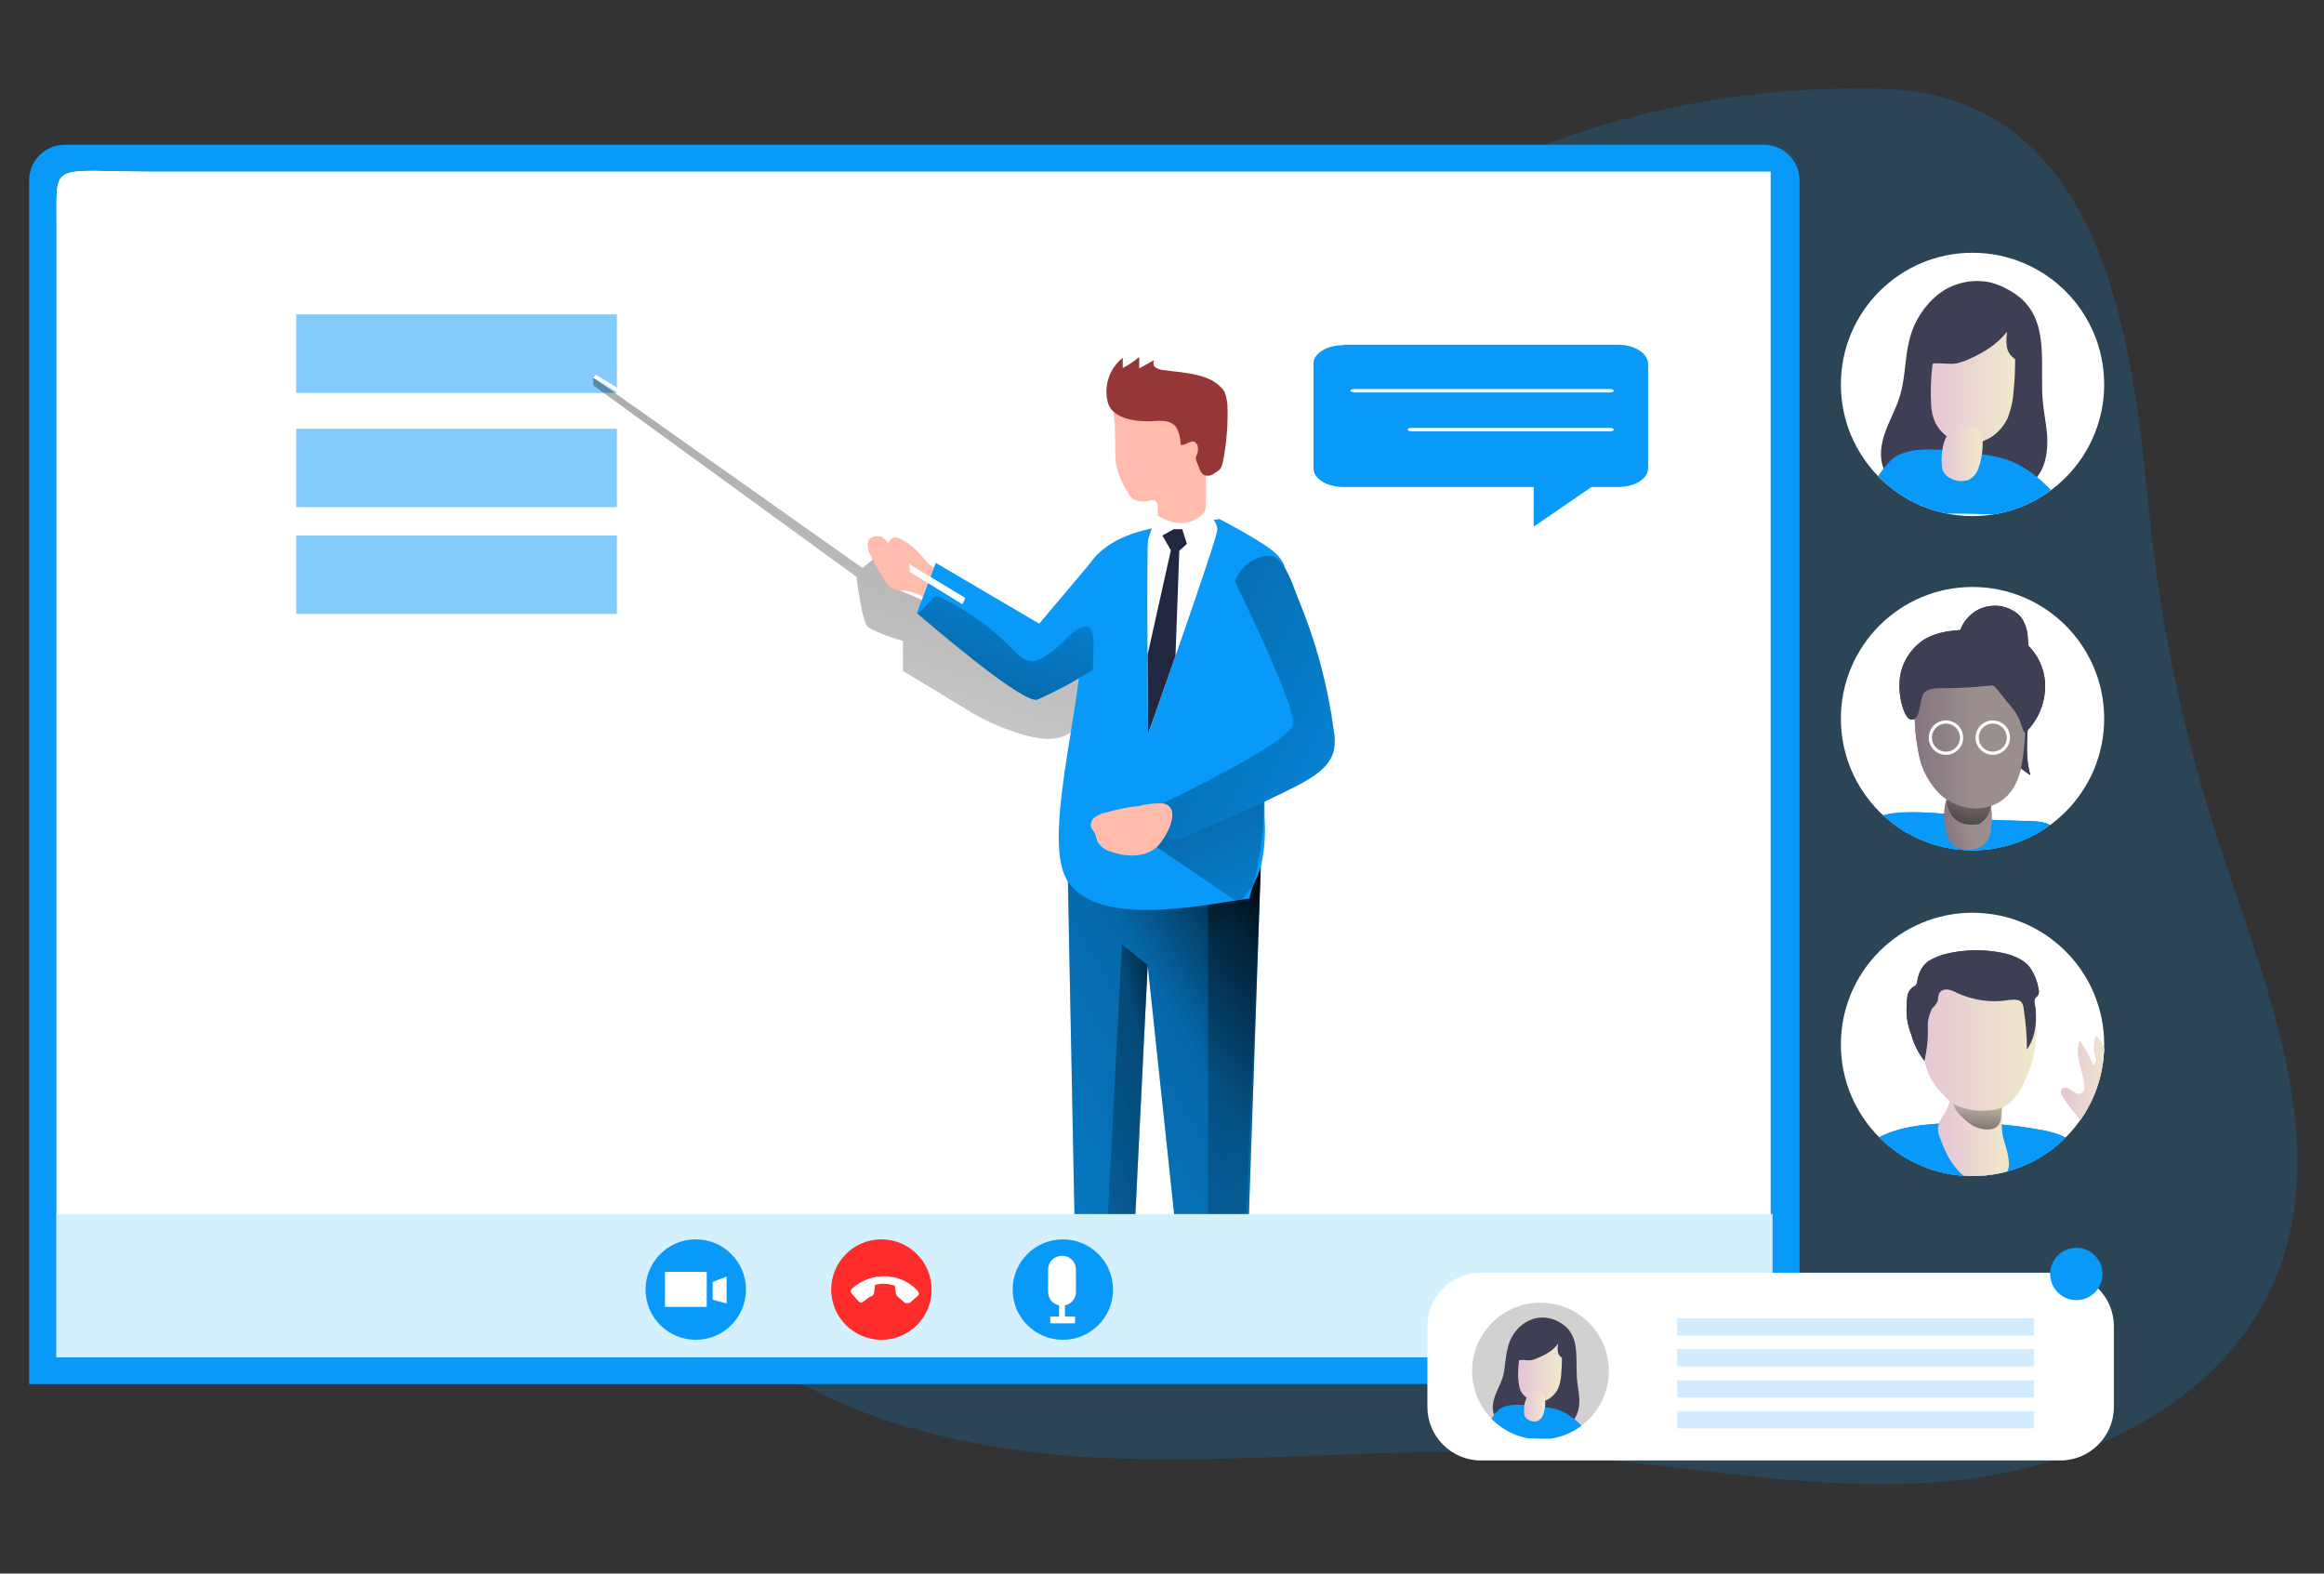 <?xml version="1.0" encoding="utf-8"?>
<!-- Generator: Adobe Illustrator 24.0.0, SVG Export Plug-In . SVG Version: 6.00 Build 0)  -->
<svg version="1.1" id="图层_1" xmlns="http://www.w3.org/2000/svg" xmlns:xlink="http://www.w3.org/1999/xlink" x="0px" y="0px"
	 viewBox="0 0 550.8 372.9" style="enable-background:new 0 0 550.8 372.9;" xml:space="preserve">
<rect x="0" y="0" width="550.8" height="372.9" fill="#333333" stroke="none"/>
<style type="text/css">
	.st0{opacity:0.18;fill:#0899F9;enable-background:new    ;}
	.st1{fill:#0899F9;}
	.st2{fill:#FFFFFF;}
	.st3{fill:#212741;}
	.st4{clip-path:url(#SVGID_2_);}
	.st5{fill:#3E3E54;}
	.st6{fill:url(#SVGID_3_);}
	.st7{fill:url(#SVGID_4_);}
	.st8{clip-path:url(#SVGID_6_);}
	.st9{fill:url(#SVGID_7_);}
	.st10{fill:url(#SVGID_8_);}
	.st11{clip-path:url(#SVGID_10_);}
	.st12{fill:url(#SVGID_11_);}
	.st13{fill:url(#SVGID_12_);}
	.st14{fill:url(#SVGID_13_);}
	.st15{fill:none;stroke:#FFFFFF;stroke-width:0.758;stroke-miterlimit:9.03;}
	.st16{fill:url(#SVGID_14_);}
	.st17{fill:url(#SVGID_15_);}
	.st18{clip-path:url(#SVGID_17_);}
	.st19{fill:url(#SVGID_18_);}
	.st20{fill:url(#SVGID_19_);}
	.st21{clip-path:url(#SVGID_21_);}
	.st22{fill:url(#SVGID_22_);}
	.st23{fill:url(#SVGID_23_);}
	.st24{fill:url(#SVGID_24_);}
	.st25{fill:url(#SVGID_25_);}
	.st26{fill:url(#SVGID_26_);}
	.st27{fill:url(#SVGID_27_);}
	.st28{clip-path:url(#SVGID_29_);}
	.st29{fill:url(#SVGID_30_);}
	.st30{fill:url(#SVGID_31_);}
	.st31{fill:url(#SVGID_32_);}
	.st32{fill:url(#SVGID_33_);}
	.st33{fill:url(#SVGID_34_);}
	.st34{clip-path:url(#SVGID_36_);}
	.st35{fill:url(#SVGID_37_);}
	.st36{fill:url(#SVGID_38_);}
	.st37{fill:url(#SVGID_39_);}
	.st38{fill:url(#SVGID_40_);}
	.st39{fill:url(#SVGID_41_);}
	.st40{fill:url(#SVGID_42_);}
	.st41{opacity:0.5;fill:#0899F9;}
	.st42{fill:url(#SVGID_43_);}
	.st43{fill:#FFBBAB;}
	.st44{fill:url(#SVGID_44_);}
	.st45{fill:url(#SVGID_45_);}
	.st46{fill:url(#SVGID_46_);}
	.st47{fill:#963637;}
	.st48{fill:url(#SVGID_47_);}
	.st49{fill:url(#SVGID_48_);}
	.st50{fill:url(#SVGID_49_);}
	.st51{fill:url(#SVGID_50_);}
	.st52{fill:#D4F0FF;}
	.st53{fill:#FF2C2C;}
	.st54{clip-path:url(#SVGID_52_);}
	.st55{fill:url(#SVGID_53_);}
	.st56{fill:url(#SVGID_54_);}
</style>
<path class="st0" d="M306.1,68.9c-23.9,19.9-43.1,45.3-68.5,63.2c-23.5,16.6-51.8,26.5-72,47c-35.9,36.3-35.8,94.7,0.1,131
	c24.2,24.4,59.9,33.5,94.1,35.3c34.2,1.8,68.6-2.7,102.8-0.9c32.4,1.7,64.7,9.2,97,6.7s66.6-17.7,79.4-47.5
	c14.1-33-2.1-70.1-13.2-104.3c-8.5-25.8-14-52.4-16.6-79.5c-3.9-40.4-11-96.5-61.9-98.8C396,19.3,345.7,36.2,306.1,68.9z"/>
<path class="st1" d="M6.9,328h419.6V42.7c0-4.6-3.8-8.4-8.4-8.4H15.3c-4.6,0-8.4,3.8-8.4,8.4L6.9,328z"/>
<g>
	<path class="st2" d="M419.6,40.7H36.1C12.2,40.6,13.4,38.3,13.4,52v269.6h406.2L419.6,40.7L419.6,40.7z"/>
</g>
<g>
	<path class="st2" d="M419.6,40.7H36.1C12.2,40.6,13.4,38.3,13.4,52v269.6h406.2L419.6,40.7L419.6,40.7z"/>
</g>
<path class="st3" d="M268.2,305.8l-0.7,7.1l-4.5,0.8l-2-1.8l-3.5,2.7h-13.5c0,0-3.4-5.9,4-7.9l7.5-2L268.2,305.8z"/>
<path class="st3" d="M294.5,305.8l-0.7,7.1l-4.5,0.8l-2-1.8l-3.4,2.7h-13.5c0,0-3.4-5.9,4-7.9l7.5-2L294.5,305.8z"/>
<g>
	<defs>
		<circle id="SVGID_1_" cx="467.5" cy="91.1" r="31.2"/>
	</defs>
	<use xlink:href="#SVGID_1_"  style="overflow:visible;fill:#FFFFFF;enable-background:new    ;"/>
	<clipPath id="SVGID_2_">
		<use xlink:href="#SVGID_1_"  style="overflow:visible;enable-background:new    ;"/>
	</clipPath>
	<g class="st4">
		<path class="st5" d="M476.4,68.9c-1.5-0.9-3.1-1.6-4.8-2c-4.3-0.9-8.9,0.2-12.3,2.9c-3.4,2.8-5.8,6.6-6.8,10.9
			c-1.1,4.4-0.9,9.1-2.3,13.4c-0.9,2.9-2.4,5.5-3.4,8.3s-1.5,6-0.3,8.8s3.9,4.5,6.8,5.3c2.9,0.9,5.9,0.8,8.8,0.8l7.2-0.1
			c4.6,0,9.7-0.3,12.9-3.5c2.6-2.6,3.2-6.7,3-10.4c-0.3-3.7-1.2-7.3-1.2-11.1C483.8,83.4,485.3,73.9,476.4,68.9z"/>
		<path class="st1" d="M448.2,109c2.2-1.9,5.3-2.4,8.2-2.5c4.6,0,9.1,0.4,13.6,1.2c1.8,0.2,3.6,0.6,5.3,1.1
			c5.8,1.9,10.2,6.5,14.3,11c0.3,0.3,0.5,0.6,0.5,0.9c0.1,0.9-1.1,1.2-2,1.3c-11,0.4-22-0.7-32.9-0.1c-3.3,0.2-9.8,1-11.6-2.9
			C442.4,116,446.2,110.9,448.2,109z"/>
		
			<linearGradient id="SVGID_3_" gradientUnits="userSpaceOnUse" x1="525.814" y1="248.888" x2="547.951" y2="248.888" gradientTransform="matrix(0.903 0 0 -0.903 -17.337 316.538)">
			<stop  offset="0" style="stop-color:#E5C5D5"/>
			<stop  offset="0.42" style="stop-color:#EAD4D1"/>
			<stop  offset="1" style="stop-color:#F0E9CB"/>
		</linearGradient>
		<path class="st6" d="M466.9,85c-1,0.5-2,0.8-3.1,1.1c-1.8,0.3-3.6-0.1-5.4,0c-0.1,0-0.2,0-0.3,0.1c-0.1,0.1-0.1,0.2-0.1,0.3
			c-0.4,3.2-0.5,6.5-0.3,9.7c0.1,1.4,0.4,2.7,1,4c1.7,3.3,5.2,5.3,8.9,4.9c3.7-0.4,6.8-2.8,8.3-6.2c0.7-1.9,1.2-3.9,1.3-6
			c0.3-2.6,0.4-5.2,0.4-7.8c-1.1-0.7-1.9-1.9-2-3.2c-0.1-1.1-0.1-2.2,0.1-3.3C473.3,81.6,470.4,83.4,466.9,85z"/>
		
			<linearGradient id="SVGID_4_" gradientUnits="userSpaceOnUse" x1="528.735" y1="231.777" x2="539.576" y2="231.777" gradientTransform="matrix(0.903 0 0 -0.903 -17.337 316.538)">
			<stop  offset="0" style="stop-color:#E5C5D5"/>
			<stop  offset="0.42" style="stop-color:#EAD4D1"/>
			<stop  offset="1" style="stop-color:#F0E9CB"/>
		</linearGradient>
		<path class="st7" d="M469,110.7c-0.4,1.3-1.2,2.4-2.4,3c-1.4,0.5-2.9,0.4-4.2-0.3c-0.8-0.3-1.4-0.9-1.8-1.6
			c-0.3-0.6-0.4-1.2-0.4-1.9c-0.1-1.2,0-2.4,0.2-3.6c0.3-1.8,1-3.6,2.5-4.7c1.6-1.2,5.2-1.4,6.4,0.5
			C470.5,104,469.7,108.7,469,110.7z"/>
	</g>
</g>
<g>
	<defs>
		<circle id="SVGID_5_" cx="467.5" cy="170.3" r="31.2"/>
	</defs>
	<use xlink:href="#SVGID_5_"  style="overflow:visible;fill:#FFFFFF;enable-background:new    ;"/>
	<clipPath id="SVGID_6_">
		<use xlink:href="#SVGID_5_"  style="overflow:visible;enable-background:new    ;"/>
	</clipPath>
	<g class="st8">
		<path class="st5" d="M305.9,179.3c-1.5-0.9-3.1-1.6-4.8-2c-4.3-0.9-8.9,0.2-12.3,2.9c-3.4,2.8-5.8,6.6-6.8,10.9
			c-1.1,4.4-0.9,9.1-2.3,13.4c-0.9,2.9-2.4,5.5-3.4,8.3s-1.5,6-0.3,8.8s3.9,4.5,6.8,5.3c2.9,0.9,5.9,0.8,8.8,0.8l7.2-0.1
			c4.6,0,9.7-0.3,12.9-3.5c2.6-2.6,3.2-6.7,3-10.4c-0.3-3.7-1.2-7.3-1.2-11.1C313.3,193.9,314.8,184.3,305.9,179.3z"/>
		<path class="st1" d="M277.7,219.5c2.2-1.9,5.3-2.4,8.2-2.5c4.6,0,9.1,0.4,13.6,1.2c1.8,0.2,3.6,0.6,5.3,1.1
			c5.8,1.9,10.2,6.5,14.3,11c0.3,0.3,0.5,0.6,0.5,0.9c0.1,0.9-1.1,1.2-2,1.3c-11,0.4-22-0.7-32.9-0.1c-3.3,0.2-9.8,1-11.6-2.9
			C271.9,226.4,275.7,221.3,277.7,219.5z"/>
		
			<linearGradient id="SVGID_7_" gradientUnits="userSpaceOnUse" x1="336.979" y1="126.616" x2="359.116" y2="126.616" gradientTransform="matrix(0.903 0 0 -0.903 -17.337 316.538)">
			<stop  offset="0" style="stop-color:#E5C5D5"/>
			<stop  offset="0.42" style="stop-color:#EAD4D1"/>
			<stop  offset="1" style="stop-color:#F0E9CB"/>
		</linearGradient>
		<path class="st9" d="M296.4,195.4c-1,0.5-2,0.8-3.1,1.1c-1.8,0.3-3.6-0.1-5.4,0c-0.1,0-0.2,0-0.3,0.1c-0.1,0.1-0.1,0.2-0.1,0.3
			c-0.4,3.2-0.5,6.5-0.3,9.7c0.1,1.4,0.4,2.7,1,4c1.7,3.3,5.2,5.3,8.9,4.9c3.7-0.4,6.8-2.8,8.3-6.2c0.7-1.9,1.2-3.9,1.3-6
			c0.3-2.6,0.4-5.2,0.4-7.8c-1.1-0.7-1.9-1.9-2-3.2c-0.1-1.1-0.1-2.2,0.1-3.3C302.8,192,299.8,193.8,296.4,195.4z"/>
		
			<linearGradient id="SVGID_8_" gradientUnits="userSpaceOnUse" x1="339.9" y1="109.505" x2="350.741" y2="109.505" gradientTransform="matrix(0.903 0 0 -0.903 -17.337 316.538)">
			<stop  offset="0" style="stop-color:#E5C5D5"/>
			<stop  offset="0.42" style="stop-color:#EAD4D1"/>
			<stop  offset="1" style="stop-color:#F0E9CB"/>
		</linearGradient>
		<path class="st10" d="M298.5,221.1c-0.4,1.3-1.2,2.4-2.4,3c-1.4,0.5-2.9,0.4-4.2-0.3c-0.8-0.3-1.4-0.9-1.8-1.6
			c-0.3-0.6-0.4-1.2-0.4-1.9c-0.1-1.2,0-2.4,0.2-3.6c0.3-1.8,1-3.6,2.5-4.7c1.6-1.2,5.2-1.4,6.4,0.5S299.1,219.1,298.5,221.1z"/>
	</g>
</g>
<g>
	<defs>
		<circle id="SVGID_9_" cx="467.5" cy="170.3" r="31.2"/>
	</defs>
	<clipPath id="SVGID_10_">
		<use xlink:href="#SVGID_9_"  style="overflow:visible;"/>
	</clipPath>
	<g class="st11">
		<path class="st1" d="M441.9,195.5c2.6-2.3,6.3-2.9,9.7-3c5.1-0.1,10.2,0.3,15.2,1.2c4.8,0.8,9.8,0.7,14.8,0.9
			c1.8,0.1,3.7,0.2,5,1.5c0.6,0.7,1,1.5,1.3,2.4l1.2,3.1c0.9,2.2,4.2,7.5,1.4,9.1c-1.5,0.8-4.6,0.3-6.3,0.3c-2.2,0-4.4,0-6.7-0.1
			c-9.1-0.2-18.2-0.7-27.2-0.2c-3.9,0.2-11.7,1.1-13.7-3.5C435,203.8,439.5,197.6,441.9,195.5z"/>
		<path class="st5" d="M468.1,144.9c2.7-1.7,6.1-1.8,8.8-0.3c1,0.5,1.8,1.2,2.4,2.1c0.8,1.4,1.3,3,1.3,4.7
			c0.6,5.6,0.7,11.3,0.3,16.9c-0.3,5.2-1.1,10.4,0.3,15.4c-3.4-2.2-6.3-5.3-8.2-8.9c-1.9-3.6-3.5-7.4-4.7-11.3
			c-1.2-3.6-2.1-7.3-3.7-10.8C463.4,149.9,465.7,146.5,468.1,144.9z"/>
		
			<linearGradient id="SVGID_11_" gradientUnits="userSpaceOnUse" x1="1325.77" y1="-238.57" x2="1338.618" y2="-238.57" gradientTransform="matrix(0.886 -0.173 -0.173 -0.886 -755.502 212.35)">
			<stop  offset="0" style="stop-color:#867580"/>
			<stop  offset="0.57" style="stop-color:#9B8F8E"/>
		</linearGradient>
		<path class="st12" d="M471.9,196.5c-0.1,1.6-0.9,3-2.2,4c-1.5,0.9-3.3,1.1-5,0.6c-1-0.2-1.8-0.7-2.5-1.5c-0.4-0.6-0.7-1.3-0.9-2.1
			c-0.3-1.4-0.5-2.8-0.5-4.3c0-2.2,0.4-4.4,1.8-6.1c1.6-1.8,5.7-2.9,7.6-0.9C472.2,188.3,472.2,194.1,471.9,196.5z"/>
		
			<linearGradient id="SVGID_12_" gradientUnits="userSpaceOnUse" x1="535.813" y1="148.037" x2="536.391" y2="118.508" gradientTransform="matrix(0.903 0 0 -0.903 -17.337 316.538)">
			<stop  offset="0" style="stop-color:#000000;stop-opacity:0"/>
			<stop  offset="0.99" style="stop-color:#000000"/>
		</linearGradient>
		<path class="st13" d="M462.4,193c0.7,1.1,1.8,1.9,3,2.2c0.9,0.2,1.8,0.3,2.7,0.2c0.3,0,0.6,0,0.9-0.1c0.2-0.1,0.5-0.2,0.6-0.4
			c1.7-1.2,2.5-3.3,2.2-5.3c0-0.2-3.6-0.4-4-0.5c-1.3-0.1-2.7-0.2-4.1-0.2c-0.8,0-1.9-0.1-2.2,0.8S461.9,192.2,462.4,193z"/>
		
			<linearGradient id="SVGID_13_" gradientUnits="userSpaceOnUse" x1="521.682" y1="157.976" x2="550.67" y2="157.976" gradientTransform="matrix(0.903 0 0 -0.903 -17.337 316.538)">
			<stop  offset="0" style="stop-color:#867580"/>
			<stop  offset="0.57" style="stop-color:#9B8F8E"/>
		</linearGradient>
		<path class="st14" d="M453.8,168.3c-0.1,3.6,0.3,7.1,1,10.6c0.7,3.5,2.4,6.7,5,9.3c2.4,2.2,5.5,3.4,8.7,3.4
			c3.2-0.1,6.3-1.6,8.2-4.2c1.6-2.2,2.3-5,2.7-7.7c0.7-4.7,0.8-9.5,0.2-14.3c-0.1-1.3-0.4-2.6-1-3.9c-1.2-1.9-3-3.4-5.1-4.1
			c-3.3-1.3-7-1.5-10.5-0.8c-7.9,1.5-8.6,7.1-9.1,7.4C453.7,165.5,453.7,166.9,453.8,168.3z"/>
		<path class="st5" d="M450.2,161.6c0.2-4,2.3-7.6,5.6-9.9c3.3-2.1,7.3-2.4,11.2-2.5c4.1-0.1,8.4,0.1,11.8,2.3
			c3.8,2.5,6,6.8,5.9,11.4c-0.1,4.1-1.8,8-4.8,10.8c-0.7-1-0.9-2.3-1.4-3.4c-0.5-1.1-1.2-2.1-2-3l-3.4-4.2c-0.1-0.2-0.3-0.3-0.5-0.5
			c-0.4-0.2-0.8-0.2-1.2-0.1c-3.7,0.4-7.5,0.6-11.2,0.6c-1.5,0-3.1,0-4.1,1c-1.3,1.3-0.7,6.8-3.2,6.4c-1.2-0.2-1.9-2.7-2.2-3.7
			C450.3,165.1,450.1,163.4,450.2,161.6z"/>
		<circle class="st15" cx="461.2" cy="174.8" r="3.7"/>
		<circle class="st15" cx="472.3" cy="174.8" r="3.7"/>
	</g>
	<g class="st11">
		<path class="st5" d="M305.9,179.3c-1.5-0.9-3.1-1.6-4.8-2c-4.3-0.9-8.9,0.2-12.3,2.9c-3.4,2.8-5.8,6.6-6.8,10.9
			c-1.1,4.4-0.9,9.1-2.3,13.4c-0.9,2.9-2.4,5.5-3.4,8.3s-1.5,6-0.3,8.8s3.9,4.5,6.8,5.3c2.9,0.9,5.9,0.8,8.8,0.8l7.2-0.1
			c4.6,0,9.7-0.3,12.9-3.5c2.6-2.6,3.2-6.7,3-10.4c-0.3-3.7-1.2-7.3-1.2-11.1C313.3,193.9,314.8,184.3,305.9,179.3z"/>
		<path class="st1" d="M277.7,219.5c2.2-1.9,5.3-2.4,8.2-2.5c4.6,0,9.1,0.4,13.6,1.2c1.8,0.2,3.6,0.6,5.3,1.1
			c5.8,1.9,10.2,6.5,14.3,11c0.3,0.3,0.5,0.6,0.5,0.9c0.1,0.9-1.1,1.2-2,1.3c-11,0.4-22-0.7-32.9-0.1c-3.3,0.2-9.8,1-11.6-2.9
			C271.9,226.4,275.7,221.3,277.7,219.5z"/>
		
			<linearGradient id="SVGID_14_" gradientUnits="userSpaceOnUse" x1="336.979" y1="126.616" x2="359.116" y2="126.616" gradientTransform="matrix(0.903 0 0 -0.903 -17.337 316.538)">
			<stop  offset="0" style="stop-color:#E5C5D5"/>
			<stop  offset="0.42" style="stop-color:#EAD4D1"/>
			<stop  offset="1" style="stop-color:#F0E9CB"/>
		</linearGradient>
		<path class="st16" d="M296.4,195.4c-1,0.5-2,0.8-3.1,1.1c-1.8,0.3-3.6-0.1-5.4,0c-0.1,0-0.2,0-0.3,0.1c-0.1,0.1-0.1,0.2-0.1,0.3
			c-0.4,3.2-0.5,6.5-0.3,9.7c0.1,1.4,0.4,2.7,1,4c1.7,3.3,5.2,5.3,8.9,4.9c3.7-0.4,6.8-2.8,8.3-6.2c0.7-1.9,1.2-3.9,1.3-6
			c0.3-2.6,0.4-5.2,0.4-7.8c-1.1-0.7-1.9-1.9-2-3.2c-0.1-1.1-0.1-2.2,0.1-3.3C302.8,192,299.8,193.8,296.4,195.4z"/>
		
			<linearGradient id="SVGID_15_" gradientUnits="userSpaceOnUse" x1="339.9" y1="109.505" x2="350.741" y2="109.505" gradientTransform="matrix(0.903 0 0 -0.903 -17.337 316.538)">
			<stop  offset="0" style="stop-color:#E5C5D5"/>
			<stop  offset="0.42" style="stop-color:#EAD4D1"/>
			<stop  offset="1" style="stop-color:#F0E9CB"/>
		</linearGradient>
		<path class="st17" d="M298.5,221.1c-0.4,1.3-1.2,2.4-2.4,3c-1.4,0.5-2.9,0.4-4.2-0.3c-0.8-0.3-1.4-0.9-1.8-1.6
			c-0.3-0.6-0.4-1.2-0.4-1.9c-0.1-1.2,0-2.4,0.2-3.6c0.3-1.8,1-3.6,2.5-4.7c1.6-1.2,5.2-1.4,6.4,0.5S299.1,219.1,298.5,221.1z"/>
	</g>
</g>
<g>
	<defs>
		<circle id="SVGID_16_" cx="467.5" cy="247.5" r="31.2"/>
	</defs>
	<use xlink:href="#SVGID_16_"  style="overflow:visible;fill:#FFFFFF;enable-background:new    ;"/>
	<clipPath id="SVGID_17_">
		<use xlink:href="#SVGID_16_"  style="overflow:visible;enable-background:new    ;"/>
	</clipPath>
	<g class="st18">
		<path class="st5" d="M305.9,256.5c-1.5-0.9-3.1-1.6-4.8-2c-4.3-0.9-8.9,0.2-12.3,2.9c-3.4,2.8-5.8,6.6-6.8,10.9
			c-1.1,4.4-0.9,9.1-2.3,13.4c-0.9,2.9-2.4,5.5-3.4,8.3s-1.5,6-0.3,8.8c1.2,2.7,3.9,4.5,6.8,5.3s5.9,0.8,8.8,0.8l7.2-0.1
			c4.6,0,9.7-0.3,12.9-3.5c2.6-2.6,3.2-6.7,3-10.4s-1.2-7.3-1.2-11.1C313.3,271,314.8,261.5,305.9,256.5z"/>
		<path class="st1" d="M277.7,296.6c2.2-1.9,5.3-2.4,8.2-2.5c4.6,0,9.1,0.4,13.6,1.2c1.8,0.2,3.6,0.6,5.3,1.1
			c5.8,1.9,10.2,6.5,14.3,11c0.3,0.3,0.5,0.6,0.5,0.9c0.1,0.9-1.1,1.2-2,1.3c-11,0.4-22-0.7-32.9-0.1c-3.3,0.2-9.8,1-11.6-2.9
			C271.9,303.6,275.7,298.5,277.7,296.6z"/>
		
			<linearGradient id="SVGID_18_" gradientUnits="userSpaceOnUse" x1="336.979" y1="41.143" x2="359.116" y2="41.143" gradientTransform="matrix(0.903 0 0 -0.903 -17.337 316.538)">
			<stop  offset="0" style="stop-color:#E5C5D5"/>
			<stop  offset="0.42" style="stop-color:#EAD4D1"/>
			<stop  offset="1" style="stop-color:#F0E9CB"/>
		</linearGradient>
		<path class="st19" d="M296.4,272.6c-1,0.5-2,0.8-3.1,1.1c-1.8,0.3-3.6-0.1-5.4,0c-0.1,0-0.2,0-0.3,0.1c-0.1,0.1-0.1,0.2-0.1,0.3
			c-0.4,3.2-0.5,6.5-0.3,9.7c0.1,1.4,0.4,2.7,1,4c1.7,3.3,5.2,5.3,8.9,4.9c3.7-0.4,6.8-2.8,8.3-6.2c0.7-1.9,1.2-3.9,1.3-6
			c0.3-2.6,0.4-5.2,0.4-7.8c-1.1-0.7-1.9-1.9-2-3.2c-0.1-1.1-0.1-2.2,0.1-3.3C302.8,269.2,299.8,271,296.4,272.6z"/>
		
			<linearGradient id="SVGID_19_" gradientUnits="userSpaceOnUse" x1="339.9" y1="24.032" x2="350.741" y2="24.032" gradientTransform="matrix(0.903 0 0 -0.903 -17.337 316.538)">
			<stop  offset="0" style="stop-color:#E5C5D5"/>
			<stop  offset="0.42" style="stop-color:#EAD4D1"/>
			<stop  offset="1" style="stop-color:#F0E9CB"/>
		</linearGradient>
		<path class="st20" d="M298.5,298.3c-0.4,1.3-1.2,2.4-2.4,3c-1.4,0.5-2.9,0.4-4.2-0.3c-0.8-0.3-1.4-0.9-1.8-1.6
			c-0.3-0.6-0.4-1.2-0.4-1.9c-0.1-1.2,0-2.4,0.2-3.6c0.3-1.8,1-3.6,2.5-4.7c1.6-1.2,5.2-1.4,6.4,0.5
			C300,291.6,299.1,296.3,298.5,298.3z"/>
	</g>
</g>
<g>
	<defs>
		<circle id="SVGID_20_" cx="467.5" cy="247.5" r="31.2"/>
	</defs>
	<clipPath id="SVGID_21_">
		<use xlink:href="#SVGID_20_"  style="overflow:visible;"/>
	</clipPath>
	<g class="st21">
		<path class="st1" d="M434,282.9c2.4-4.4,5-8.9,9-11.9c4.6-3.4,10.4-4.3,16.1-4.7c8.1-0.5,16.2-0.1,24.2,1.4c1.5,0.2,3,0.6,4.5,1.1
			c3.5,1.3,6.4,4,9,6.8c1,1,1.8,2.2,2.4,3.5c0.6,2,0.7,4.1,0.3,6.2c-0.3,2.1-0.7,4.3-2,6c-2.1,2.8-6,3.5-9.5,3.7
			c-6.9,0.3-13.7-0.8-20.6-0.4c-2.6,0.1-5.1,0.5-7.7,0.6c-5.2,0.2-10.4,0.1-15.5-0.4c-2.3-0.2-4.6-0.4-6.5-1.6
			c-1.9-1.4-3.1-3.5-3.4-5.8c-0.3-2.3-0.3-4.6,0-6.9"/>
		
			<linearGradient id="SVGID_22_" gradientUnits="userSpaceOnUse" x1="527.91" y1="54.893" x2="546.453" y2="54.893" gradientTransform="matrix(0.903 0 0 -0.903 -17.337 316.538)">
			<stop  offset="0" style="stop-color:#E5C5D5"/>
			<stop  offset="0.42" style="stop-color:#EAD4D1"/>
			<stop  offset="1" style="stop-color:#F0E9CB"/>
		</linearGradient>
		<path class="st22" d="M462.5,259.2c-0.2,1.6-0.7,3.1-1.5,4.5c-0.7,1.2-1.6,2.3-1.7,3.7c0,0.9,0.2,1.7,0.6,2.5
			c0.9,2.7,2.2,5.2,4,7.3c2.2,2.6,5.7,3.7,9,2.7c0.8-0.3,1.6-0.7,2.2-1.3c2-1.9,0.6-5.8-0.3-8.9c-1.1-4.1,0.7-10,0-12.5
			c-0.2-1.1-0.7-2.1-1.5-2.9c-0.9-0.7-2-1-3.2-0.8c-3.5,0.4-6.8,3.4-8.3,7.6"/>
		
			<linearGradient id="SVGID_23_" gradientUnits="userSpaceOnUse" x1="538.255" y1="65.41" x2="538.315" y2="40.24" gradientTransform="matrix(0.903 0 0 -0.903 -17.337 316.538)">
			<stop  offset="0" style="stop-color:#000000;stop-opacity:0"/>
			<stop  offset="0.99" style="stop-color:#000000"/>
		</linearGradient>
		<path class="st23" d="M470.2,267.6c1.3,0.2,2.9,0,3.6-1.2c0.4-0.7,0.5-1.4,0.5-2.2l0.3-4.4c-0.8,0.5-1.8,0.7-2.7,0.7
			c-1.5,0.1-3.1,0.1-4.6,0.1c-1,0-3.1-0.5-4,0.2c-1.5,1.2,2.4,4.7,3.3,5.3C467.6,266.9,468.8,267.4,470.2,267.6z"/>
		
			<linearGradient id="SVGID_24_" gradientUnits="userSpaceOnUse" x1="522.667" y1="78.621" x2="553.577" y2="78.621" gradientTransform="matrix(0.903 0 0 -0.903 -17.337 316.538)">
			<stop  offset="0" style="stop-color:#E5C5D5"/>
			<stop  offset="0.42" style="stop-color:#EAD4D1"/>
			<stop  offset="1" style="stop-color:#F0E9CB"/>
		</linearGradient>
		<path class="st24" d="M456.1,251c0.3,1.6,0.8,3.1,1.5,4.5c0.7,1.3,1.7,2.5,2.7,3.6c1.1,1.3,2.4,2.3,3.9,3.1c1.9,0.7,3.9,1.1,5.9,1
			c1.4,0,2.7-0.1,4-0.6c2.8-1,4.6-3.8,5.8-6.5c1.7-3.6,2.6-7.4,2.7-11.4c0.1-3.9-0.9-7.8-2.9-11.2c-1-1.8-2.5-3.3-4.3-4.3
			c-2.1-1-4.4-1.5-6.8-1.4c-1.5,0-2.9,0.1-4.3,0.5c-2.2,0.7-4.2,2-5.8,3.8c-1,0.9-1.8,2-2.4,3.2C453.6,240.2,454.9,246,456.1,251z"
			/>
		<path class="st5" d="M456.9,243.6c0.1,2.6-0.2,5.2-0.8,7.8c-1.4-1.8-2.5-3.9-3.1-6.2c-0.5-1.2-0.8-2.4-1-3.7
			c-0.1-1.1-0.2-2.2-0.1-3.3c0-0.8,0.1-1.6,0.2-2.4c0.2-0.8,0.7-1.5,1.3-1.9c0.3-0.1,0.5-0.3,0.7-0.5c0.2-0.3,0.3-0.6,0.3-0.9
			c0.3-2.1,1.4-4.2,3.3-5.1c1-0.5,2.1-1,3.3-1.3c4.4-1.1,9-1.2,13.5-0.3c2.4,0.5,4.8,1.4,6.4,3.2c1.1,1.5,1.9,3.3,2.2,5.2
			c0.2,0.6,0.2,1.3-0.2,1.8c-0.2,0.2-0.4,0.4-0.6,0.6c-0.1,0.3-0.2,0.7-0.1,1c0.7,3.8,0.4,8-1.8,11.1c0-3.3-0.3-6.5-0.8-9.8
			c0-0.4-0.2-0.9-0.4-1.3c-0.7-0.9-2-0.7-3.2-0.6c-4.2,0.7-8.4,0-12.2-1.7c-0.7-0.4-1.4-0.7-2.2-0.8c-0.8-0.1-1.6,0.2-2,0.9
			c-0.2,0.5-0.3,1.1-0.3,1.7c-0.3,0.7-0.8,1.4-1.4,1.9C457.2,240.5,456.8,242,456.9,243.6z"/>
		<path class="st1" d="M491,275.5c-0.1-1,0.1-2.1,0.7-2.9c0.7-0.5,1.5-0.8,2.4-0.8c1.7-0.1,3.4-0.1,5.2,0c0.3,0,0.6,0.1,0.8,0.2
			c0.3,0.3,0.4,0.7,0.4,1c0.4,2.8,0.5,5.7,0.4,8.5c0,2.9-0.7,5.7-2,8.3c-0.9,1.5-2.2,2.8-3.7,3.7c-1.1,0.7-3.6,2-5,1.4
			c-1.6-0.7-0.6-3.3-0.4-4.5c0.4-2.3,0.7-4.7,0.9-7C490.9,280.9,491,278.2,491,275.5z"/>
		
			<linearGradient id="SVGID_25_" gradientUnits="userSpaceOnUse" x1="560.01" y1="62.674" x2="573.55" y2="62.674" gradientTransform="matrix(0.903 0 0 -0.903 -17.337 316.538)">
			<stop  offset="0" style="stop-color:#E5C5D5"/>
			<stop  offset="0.42" style="stop-color:#EAD4D1"/>
			<stop  offset="1" style="stop-color:#F0E9CB"/>
		</linearGradient>
		<path class="st25" d="M493.5,266.4c-0.6-1.2-1.4-2.3-2.3-3.3c-0.9-1.1-1.7-2.2-2.4-3.4c-0.3-0.4-0.4-0.9-0.3-1.4
			c0.3-0.6,1.2-0.6,1.8-0.3c0.9,0.5,1.8,1.5,2.8,1.2s1.1-1.6,0.9-2.6c-0.5-3.3-2.3-6.7-1.1-9.9c1.3,1.7,2.4,3.6,3.1,5.7
			c0.5-0.2,0.8-0.6,0.8-1.1c0-0.5-0.1-1-0.3-1.4c-0.3-1.4-0.3-2.9,0.2-4.3c1,0.7,1.7,1.8,2,3c2.2,6.1,1.9,12.7,1.5,19.1
			c0,1.2-0.2,2.5-0.5,3.7c-0.2,0.9-0.6,1.7-1.3,2.4c-1.1,0.8-4.1,1.2-4.6-0.4c-0.3-0.9,0.1-2.5,0.1-3.5
			C494,268.6,493.9,267.5,493.5,266.4z"/>
	</g>
	<g class="st21">
		<path class="st5" d="M305.9,256.5c-1.5-0.9-3.1-1.6-4.8-2c-4.3-0.9-8.9,0.2-12.3,2.9c-3.4,2.8-5.8,6.6-6.8,10.9
			c-1.1,4.4-0.9,9.1-2.3,13.4c-0.9,2.9-2.4,5.5-3.4,8.3s-1.5,6-0.3,8.8c1.2,2.7,3.9,4.5,6.8,5.3s5.9,0.8,8.8,0.8l7.2-0.1
			c4.6,0,9.7-0.3,12.9-3.5c2.6-2.6,3.2-6.7,3-10.4s-1.2-7.3-1.2-11.1C313.3,271,314.8,261.5,305.9,256.5z"/>
		<path class="st1" d="M277.7,296.6c2.2-1.9,5.3-2.4,8.2-2.5c4.6,0,9.1,0.4,13.6,1.2c1.8,0.2,3.6,0.6,5.3,1.1
			c5.8,1.9,10.2,6.5,14.3,11c0.3,0.3,0.5,0.6,0.5,0.9c0.1,0.9-1.1,1.2-2,1.3c-11,0.4-22-0.7-32.9-0.1c-3.3,0.2-9.8,1-11.6-2.9
			C271.9,303.6,275.7,298.5,277.7,296.6z"/>
		
			<linearGradient id="SVGID_26_" gradientUnits="userSpaceOnUse" x1="336.979" y1="41.143" x2="359.116" y2="41.143" gradientTransform="matrix(0.903 0 0 -0.903 -17.337 316.538)">
			<stop  offset="0" style="stop-color:#E5C5D5"/>
			<stop  offset="0.42" style="stop-color:#EAD4D1"/>
			<stop  offset="1" style="stop-color:#F0E9CB"/>
		</linearGradient>
		<path class="st26" d="M296.4,272.6c-1,0.5-2,0.8-3.1,1.1c-1.8,0.3-3.6-0.1-5.4,0c-0.1,0-0.2,0-0.3,0.1c-0.1,0.1-0.1,0.2-0.1,0.3
			c-0.4,3.2-0.5,6.5-0.3,9.7c0.1,1.4,0.4,2.7,1,4c1.7,3.3,5.2,5.3,8.9,4.9c3.7-0.4,6.8-2.8,8.3-6.2c0.7-1.9,1.2-3.9,1.3-6
			c0.3-2.6,0.4-5.2,0.4-7.8c-1.1-0.7-1.9-1.9-2-3.2c-0.1-1.1-0.1-2.2,0.1-3.3C302.8,269.2,299.8,271,296.4,272.6z"/>
		
			<linearGradient id="SVGID_27_" gradientUnits="userSpaceOnUse" x1="339.9" y1="24.032" x2="350.741" y2="24.032" gradientTransform="matrix(0.903 0 0 -0.903 -17.337 316.538)">
			<stop  offset="0" style="stop-color:#E5C5D5"/>
			<stop  offset="0.42" style="stop-color:#EAD4D1"/>
			<stop  offset="1" style="stop-color:#F0E9CB"/>
		</linearGradient>
		<path class="st27" d="M298.5,298.3c-0.4,1.3-1.2,2.4-2.4,3c-1.4,0.5-2.9,0.4-4.2-0.3c-0.8-0.3-1.4-0.9-1.8-1.6
			c-0.3-0.6-0.4-1.2-0.4-1.9c-0.1-1.2,0-2.4,0.2-3.6c0.3-1.8,1-3.6,2.5-4.7c1.6-1.2,5.2-1.4,6.4,0.5
			C300,291.6,299.1,296.3,298.5,298.3z"/>
	</g>
</g>
<g>
	<defs>
		<circle id="SVGID_28_" cx="467.5" cy="170.3" r="31.2"/>
	</defs>
	<clipPath id="SVGID_29_">
		<use xlink:href="#SVGID_28_"  style="overflow:visible;"/>
	</clipPath>
	<g class="st28">
		<path class="st1" d="M441.9,195.5c2.6-2.3,6.3-2.9,9.7-3c5.1-0.1,10.2,0.3,15.2,1.2c4.8,0.8,9.8,0.7,14.8,0.9
			c1.8,0.1,3.7,0.2,5,1.5c0.6,0.7,1,1.5,1.3,2.4l1.2,3.1c0.9,2.2,4.2,7.5,1.4,9.1c-1.5,0.8-4.6,0.3-6.3,0.3c-2.2,0-4.4,0-6.7-0.1
			c-9.1-0.2-18.2-0.7-27.2-0.2c-3.9,0.2-11.7,1.1-13.7-3.5C435,203.8,439.5,197.6,441.9,195.5z"/>
		<path class="st5" d="M468.1,144.9c2.7-1.7,6.1-1.8,8.8-0.3c1,0.5,1.8,1.2,2.4,2.1c0.8,1.4,1.3,3,1.3,4.7
			c0.6,5.6,0.7,11.3,0.3,16.9c-0.3,5.2-1.1,10.4,0.3,15.4c-3.4-2.2-6.3-5.3-8.2-8.9c-1.9-3.6-3.5-7.4-4.7-11.3
			c-1.2-3.6-2.1-7.3-3.7-10.8C463.4,149.9,465.7,146.5,468.1,144.9z"/>
		
			<linearGradient id="SVGID_30_" gradientUnits="userSpaceOnUse" x1="1325.77" y1="-238.57" x2="1338.618" y2="-238.57" gradientTransform="matrix(0.886 -0.173 -0.173 -0.886 -755.502 212.35)">
			<stop  offset="0" style="stop-color:#867580"/>
			<stop  offset="0.57" style="stop-color:#9B8F8E"/>
		</linearGradient>
		<path class="st29" d="M471.9,196.5c-0.1,1.6-0.9,3-2.2,4c-1.5,0.9-3.3,1.1-5,0.6c-1-0.2-1.8-0.7-2.5-1.5c-0.4-0.6-0.7-1.3-0.9-2.1
			c-0.3-1.4-0.5-2.8-0.5-4.3c0-2.2,0.4-4.4,1.8-6.1c1.6-1.8,5.7-2.9,7.6-0.9C472.2,188.3,472.2,194.1,471.9,196.5z"/>
		
			<linearGradient id="SVGID_31_" gradientUnits="userSpaceOnUse" x1="535.813" y1="148.037" x2="536.391" y2="118.508" gradientTransform="matrix(0.903 0 0 -0.903 -17.337 316.538)">
			<stop  offset="0" style="stop-color:#000000;stop-opacity:0"/>
			<stop  offset="0.99" style="stop-color:#000000"/>
		</linearGradient>
		<path class="st30" d="M462.4,193c0.7,1.1,1.8,1.9,3,2.2c0.9,0.2,1.8,0.3,2.7,0.2c0.3,0,0.6,0,0.9-0.1c0.2-0.1,0.5-0.2,0.6-0.4
			c1.7-1.2,2.5-3.3,2.2-5.3c0-0.2-3.6-0.4-4-0.5c-1.3-0.1-2.7-0.2-4.1-0.2c-0.8,0-1.9-0.1-2.2,0.8S461.9,192.2,462.4,193z"/>
		
			<linearGradient id="SVGID_32_" gradientUnits="userSpaceOnUse" x1="521.682" y1="157.976" x2="550.67" y2="157.976" gradientTransform="matrix(0.903 0 0 -0.903 -17.337 316.538)">
			<stop  offset="0" style="stop-color:#867580"/>
			<stop  offset="0.57" style="stop-color:#9B8F8E"/>
		</linearGradient>
		<path class="st31" d="M453.8,168.3c-0.1,3.6,0.3,7.1,1,10.6c0.7,3.5,2.4,6.7,5,9.3c2.4,2.2,5.5,3.4,8.7,3.4
			c3.2-0.1,6.3-1.6,8.2-4.2c1.6-2.2,2.3-5,2.7-7.7c0.7-4.7,0.8-9.5,0.2-14.3c-0.1-1.3-0.4-2.6-1-3.9c-1.2-1.9-3-3.4-5.1-4.1
			c-3.3-1.3-7-1.5-10.5-0.8c-7.9,1.5-8.6,7.1-9.1,7.4C453.7,165.5,453.7,166.9,453.8,168.3z"/>
		<path class="st5" d="M450.2,161.6c0.2-4,2.3-7.6,5.6-9.9c3.3-2.1,7.3-2.4,11.2-2.5c4.1-0.1,8.4,0.1,11.8,2.3
			c3.8,2.5,6,6.8,5.9,11.4c-0.1,4.1-1.8,8-4.8,10.8c-0.7-1-0.9-2.3-1.4-3.4c-0.5-1.1-1.2-2.1-2-3l-3.4-4.2c-0.1-0.2-0.3-0.3-0.5-0.5
			c-0.4-0.2-0.8-0.2-1.2-0.1c-3.7,0.4-7.5,0.6-11.2,0.6c-1.5,0-3.1,0-4.1,1c-1.3,1.3-0.7,6.8-3.2,6.4c-1.2-0.2-1.9-2.7-2.2-3.7
			C450.3,165.1,450.1,163.4,450.2,161.6z"/>
		<circle class="st15" cx="461.2" cy="174.8" r="3.7"/>
		<circle class="st15" cx="472.3" cy="174.8" r="3.7"/>
	</g>
	<g class="st28">
		<path class="st5" d="M305.9,179.3c-1.5-0.9-3.1-1.6-4.8-2c-4.3-0.9-8.9,0.2-12.3,2.9c-3.4,2.8-5.8,6.6-6.8,10.9
			c-1.1,4.4-0.9,9.1-2.3,13.4c-0.9,2.9-2.4,5.5-3.4,8.3s-1.5,6-0.3,8.8s3.9,4.5,6.8,5.3c2.9,0.9,5.9,0.8,8.8,0.8l7.2-0.1
			c4.6,0,9.7-0.3,12.9-3.5c2.6-2.6,3.2-6.7,3-10.4c-0.3-3.7-1.2-7.3-1.2-11.1C313.3,193.9,314.8,184.3,305.9,179.3z"/>
		<path class="st1" d="M277.7,219.5c2.2-1.9,5.3-2.4,8.2-2.5c4.6,0,9.1,0.4,13.6,1.2c1.8,0.2,3.6,0.6,5.3,1.1
			c5.8,1.9,10.2,6.5,14.3,11c0.3,0.3,0.5,0.6,0.5,0.9c0.1,0.9-1.1,1.2-2,1.3c-11,0.4-22-0.7-32.9-0.1c-3.3,0.2-9.8,1-11.6-2.9
			C271.9,226.4,275.7,221.3,277.7,219.5z"/>
		
			<linearGradient id="SVGID_33_" gradientUnits="userSpaceOnUse" x1="336.979" y1="126.616" x2="359.116" y2="126.616" gradientTransform="matrix(0.903 0 0 -0.903 -17.337 316.538)">
			<stop  offset="0" style="stop-color:#E5C5D5"/>
			<stop  offset="0.42" style="stop-color:#EAD4D1"/>
			<stop  offset="1" style="stop-color:#F0E9CB"/>
		</linearGradient>
		<path class="st32" d="M296.4,195.4c-1,0.5-2,0.8-3.1,1.1c-1.8,0.3-3.6-0.1-5.4,0c-0.1,0-0.2,0-0.3,0.1c-0.1,0.1-0.1,0.2-0.1,0.3
			c-0.4,3.2-0.5,6.5-0.3,9.7c0.1,1.4,0.4,2.7,1,4c1.7,3.3,5.2,5.3,8.9,4.9c3.7-0.4,6.8-2.8,8.3-6.2c0.7-1.9,1.2-3.9,1.3-6
			c0.3-2.6,0.4-5.2,0.4-7.8c-1.1-0.7-1.9-1.9-2-3.2c-0.1-1.1-0.1-2.2,0.1-3.3C302.8,192,299.8,193.8,296.4,195.4z"/>
		
			<linearGradient id="SVGID_34_" gradientUnits="userSpaceOnUse" x1="339.9" y1="109.505" x2="350.741" y2="109.505" gradientTransform="matrix(0.903 0 0 -0.903 -17.337 316.538)">
			<stop  offset="0" style="stop-color:#E5C5D5"/>
			<stop  offset="0.42" style="stop-color:#EAD4D1"/>
			<stop  offset="1" style="stop-color:#F0E9CB"/>
		</linearGradient>
		<path class="st33" d="M298.5,221.1c-0.4,1.3-1.2,2.4-2.4,3c-1.4,0.5-2.9,0.4-4.2-0.3c-0.8-0.3-1.4-0.9-1.8-1.6
			c-0.3-0.6-0.4-1.2-0.4-1.9c-0.1-1.2,0-2.4,0.2-3.6c0.3-1.8,1-3.6,2.5-4.7c1.6-1.2,5.2-1.4,6.4,0.5S299.1,219.1,298.5,221.1z"/>
	</g>
</g>
<g>
	<defs>
		<circle id="SVGID_35_" cx="467.5" cy="247.5" r="31.2"/>
	</defs>
	<clipPath id="SVGID_36_">
		<use xlink:href="#SVGID_35_"  style="overflow:visible;"/>
	</clipPath>
	<g class="st34">
		<path class="st1" d="M434,282.9c2.4-4.4,5-8.9,9-11.9c4.6-3.4,10.4-4.3,16.1-4.7c8.1-0.5,16.2-0.1,24.2,1.4c1.5,0.2,3,0.6,4.5,1.1
			c3.5,1.3,6.4,4,9,6.8c1,1,1.8,2.2,2.4,3.5c0.6,2,0.7,4.1,0.3,6.2c-0.3,2.1-0.7,4.3-2,6c-2.1,2.8-6,3.5-9.5,3.7
			c-6.9,0.3-13.7-0.8-20.6-0.4c-2.6,0.1-5.1,0.5-7.7,0.6c-5.2,0.2-10.4,0.1-15.5-0.4c-2.3-0.2-4.6-0.4-6.5-1.6
			c-1.9-1.4-3.1-3.5-3.4-5.8c-0.3-2.3-0.3-4.6,0-6.9"/>
		
			<linearGradient id="SVGID_37_" gradientUnits="userSpaceOnUse" x1="527.91" y1="54.893" x2="546.453" y2="54.893" gradientTransform="matrix(0.903 0 0 -0.903 -17.337 316.538)">
			<stop  offset="0" style="stop-color:#E5C5D5"/>
			<stop  offset="0.42" style="stop-color:#EAD4D1"/>
			<stop  offset="1" style="stop-color:#F0E9CB"/>
		</linearGradient>
		<path class="st35" d="M462.5,259.2c-0.2,1.6-0.7,3.1-1.5,4.5c-0.7,1.2-1.6,2.3-1.7,3.7c0,0.9,0.2,1.7,0.6,2.5
			c0.9,2.7,2.2,5.2,4,7.3c2.2,2.6,5.7,3.7,9,2.7c0.8-0.3,1.6-0.7,2.2-1.3c2-1.9,0.6-5.8-0.3-8.9c-1.1-4.1,0.7-10,0-12.5
			c-0.2-1.1-0.7-2.1-1.5-2.9c-0.9-0.7-2-1-3.2-0.8c-3.5,0.4-6.8,3.4-8.3,7.6"/>
		
			<linearGradient id="SVGID_38_" gradientUnits="userSpaceOnUse" x1="538.255" y1="65.41" x2="538.315" y2="40.24" gradientTransform="matrix(0.903 0 0 -0.903 -17.337 316.538)">
			<stop  offset="0" style="stop-color:#000000;stop-opacity:0"/>
			<stop  offset="0.99" style="stop-color:#000000"/>
		</linearGradient>
		<path class="st36" d="M470.2,267.6c1.3,0.2,2.9,0,3.6-1.2c0.4-0.7,0.5-1.4,0.5-2.2l0.3-4.4c-0.8,0.5-1.8,0.7-2.7,0.7
			c-1.5,0.1-3.1,0.1-4.6,0.1c-1,0-3.1-0.5-4,0.2c-1.5,1.2,2.4,4.7,3.3,5.3C467.6,266.9,468.8,267.4,470.2,267.6z"/>
		
			<linearGradient id="SVGID_39_" gradientUnits="userSpaceOnUse" x1="522.667" y1="78.621" x2="553.577" y2="78.621" gradientTransform="matrix(0.903 0 0 -0.903 -17.337 316.538)">
			<stop  offset="0" style="stop-color:#E5C5D5"/>
			<stop  offset="0.42" style="stop-color:#EAD4D1"/>
			<stop  offset="1" style="stop-color:#F0E9CB"/>
		</linearGradient>
		<path class="st37" d="M456.1,251c0.3,1.6,0.8,3.1,1.5,4.5c0.7,1.3,1.7,2.5,2.7,3.6c1.1,1.3,2.4,2.3,3.9,3.1c1.9,0.7,3.9,1.1,5.9,1
			c1.4,0,2.7-0.1,4-0.6c2.8-1,4.6-3.8,5.8-6.5c1.7-3.6,2.6-7.4,2.7-11.4c0.1-3.9-0.9-7.8-2.9-11.2c-1-1.8-2.5-3.3-4.3-4.3
			c-2.1-1-4.4-1.5-6.8-1.4c-1.5,0-2.9,0.1-4.3,0.5c-2.2,0.7-4.2,2-5.8,3.8c-1,0.9-1.8,2-2.4,3.2C453.6,240.2,454.9,246,456.1,251z"
			/>
		<path class="st5" d="M456.9,243.6c0.1,2.6-0.2,5.2-0.8,7.8c-1.4-1.8-2.5-3.9-3.1-6.2c-0.5-1.2-0.8-2.4-1-3.7
			c-0.1-1.1-0.2-2.2-0.1-3.3c0-0.8,0.1-1.6,0.2-2.4c0.2-0.8,0.7-1.5,1.3-1.9c0.3-0.1,0.5-0.3,0.7-0.5c0.2-0.3,0.3-0.6,0.3-0.9
			c0.3-2.1,1.4-4.2,3.3-5.1c1-0.5,2.1-1,3.3-1.3c4.4-1.1,9-1.2,13.5-0.3c2.4,0.5,4.8,1.4,6.4,3.2c1.1,1.5,1.9,3.3,2.2,5.2
			c0.2,0.6,0.2,1.3-0.2,1.8c-0.2,0.2-0.4,0.4-0.6,0.6c-0.1,0.3-0.2,0.7-0.1,1c0.7,3.8,0.4,8-1.8,11.1c0-3.3-0.3-6.5-0.8-9.8
			c0-0.4-0.2-0.9-0.4-1.3c-0.7-0.9-2-0.7-3.2-0.6c-4.2,0.7-8.4,0-12.2-1.7c-0.7-0.4-1.4-0.7-2.2-0.8c-0.8-0.1-1.6,0.2-2,0.9
			c-0.2,0.5-0.3,1.1-0.3,1.7c-0.3,0.7-0.8,1.4-1.4,1.9C457.2,240.5,456.8,242,456.9,243.6z"/>
		<path class="st1" d="M491,275.5c-0.1-1,0.1-2.1,0.7-2.9c0.7-0.5,1.5-0.8,2.4-0.8c1.7-0.1,3.4-0.1,5.2,0c0.3,0,0.6,0.1,0.8,0.2
			c0.3,0.3,0.4,0.7,0.4,1c0.4,2.8,0.5,5.7,0.4,8.5c0,2.9-0.7,5.7-2,8.3c-0.9,1.5-2.2,2.8-3.7,3.7c-1.1,0.7-3.6,2-5,1.4
			c-1.6-0.7-0.6-3.3-0.4-4.5c0.4-2.3,0.7-4.7,0.9-7C490.9,280.9,491,278.2,491,275.5z"/>
		
			<linearGradient id="SVGID_40_" gradientUnits="userSpaceOnUse" x1="560.01" y1="62.674" x2="573.55" y2="62.674" gradientTransform="matrix(0.903 0 0 -0.903 -17.337 316.538)">
			<stop  offset="0" style="stop-color:#E5C5D5"/>
			<stop  offset="0.42" style="stop-color:#EAD4D1"/>
			<stop  offset="1" style="stop-color:#F0E9CB"/>
		</linearGradient>
		<path class="st38" d="M493.5,266.4c-0.6-1.2-1.4-2.3-2.3-3.3c-0.9-1.1-1.7-2.2-2.4-3.4c-0.3-0.4-0.4-0.9-0.3-1.4
			c0.3-0.6,1.2-0.6,1.8-0.3c0.9,0.5,1.8,1.5,2.8,1.2s1.1-1.6,0.9-2.6c-0.5-3.3-2.3-6.7-1.1-9.9c1.3,1.7,2.4,3.6,3.1,5.7
			c0.5-0.2,0.8-0.6,0.8-1.1c0-0.5-0.1-1-0.3-1.4c-0.3-1.4-0.3-2.9,0.2-4.3c1,0.7,1.7,1.8,2,3c2.2,6.1,1.9,12.7,1.5,19.1
			c0,1.2-0.2,2.5-0.5,3.7c-0.2,0.9-0.6,1.7-1.3,2.4c-1.1,0.8-4.1,1.2-4.6-0.4c-0.3-0.9,0.1-2.5,0.1-3.5
			C494,268.6,493.9,267.5,493.5,266.4z"/>
	</g>
	<g class="st34">
		<path class="st5" d="M305.9,256.5c-1.5-0.9-3.1-1.6-4.8-2c-4.3-0.9-8.9,0.2-12.3,2.9c-3.4,2.8-5.8,6.6-6.8,10.9
			c-1.1,4.4-0.9,9.1-2.3,13.4c-0.9,2.9-2.4,5.5-3.4,8.3s-1.5,6-0.3,8.8c1.2,2.7,3.9,4.5,6.8,5.3s5.9,0.8,8.8,0.8l7.2-0.1
			c4.6,0,9.7-0.3,12.9-3.5c2.6-2.6,3.2-6.7,3-10.4s-1.2-7.3-1.2-11.1C313.3,271,314.8,261.5,305.9,256.5z"/>
		<path class="st1" d="M277.7,296.6c2.2-1.9,5.3-2.4,8.2-2.5c4.6,0,9.1,0.4,13.6,1.2c1.8,0.2,3.6,0.6,5.3,1.1
			c5.8,1.9,10.2,6.5,14.3,11c0.3,0.3,0.5,0.6,0.5,0.9c0.1,0.9-1.1,1.2-2,1.3c-11,0.4-22-0.7-32.9-0.1c-3.3,0.2-9.8,1-11.6-2.9
			C271.9,303.6,275.7,298.5,277.7,296.6z"/>
		
			<linearGradient id="SVGID_41_" gradientUnits="userSpaceOnUse" x1="336.979" y1="41.143" x2="359.116" y2="41.143" gradientTransform="matrix(0.903 0 0 -0.903 -17.337 316.538)">
			<stop  offset="0" style="stop-color:#E5C5D5"/>
			<stop  offset="0.42" style="stop-color:#EAD4D1"/>
			<stop  offset="1" style="stop-color:#F0E9CB"/>
		</linearGradient>
		<path class="st39" d="M296.4,272.6c-1,0.5-2,0.8-3.1,1.1c-1.8,0.3-3.6-0.1-5.4,0c-0.1,0-0.2,0-0.3,0.1c-0.1,0.1-0.1,0.2-0.1,0.3
			c-0.4,3.2-0.5,6.5-0.3,9.7c0.1,1.4,0.4,2.7,1,4c1.7,3.3,5.2,5.3,8.9,4.9c3.7-0.4,6.8-2.8,8.3-6.2c0.7-1.9,1.2-3.9,1.3-6
			c0.3-2.6,0.4-5.2,0.4-7.8c-1.1-0.7-1.9-1.9-2-3.2c-0.1-1.1-0.1-2.2,0.1-3.3C302.8,269.2,299.8,271,296.4,272.6z"/>
		
			<linearGradient id="SVGID_42_" gradientUnits="userSpaceOnUse" x1="339.9" y1="24.032" x2="350.741" y2="24.032" gradientTransform="matrix(0.903 0 0 -0.903 -17.337 316.538)">
			<stop  offset="0" style="stop-color:#E5C5D5"/>
			<stop  offset="0.42" style="stop-color:#EAD4D1"/>
			<stop  offset="1" style="stop-color:#F0E9CB"/>
		</linearGradient>
		<path class="st40" d="M298.5,298.3c-0.4,1.3-1.2,2.4-2.4,3c-1.4,0.5-2.9,0.4-4.2-0.3c-0.8-0.3-1.4-0.9-1.8-1.6
			c-0.3-0.6-0.4-1.2-0.4-1.9c-0.1-1.2,0-2.4,0.2-3.6c0.3-1.8,1-3.6,2.5-4.7c1.6-1.2,5.2-1.4,6.4,0.5
			C300,291.6,299.1,296.3,298.5,298.3z"/>
	</g>
</g>
<rect x="70.2" y="74.5" class="st41" width="76" height="18.6"/>
<rect x="70.2" y="101.6" class="st41" width="76" height="18.6"/>
<rect x="70.2" y="126.9" class="st41" width="76" height="18.6"/>
<path class="st1" d="M318.4,81.8c-3.9,0-7.1,1.9-7.1,4.4v24.8v0.1c0.1,2.4,3.2,4.3,7.1,4.3h45.1v9.4l13.7-9.4h6.3
	c3.9,0,7.1-1.9,7.1-4.4V86.1c-0.1-2.4-3.2-4.4-7.1-4.4H318.4L318.4,81.8z"/>
<path class="st2" d="M320,92.6c0-0.2,0.4-0.4,0.9-0.4h60.7c0.5,0,0.9,0.2,0.9,0.4c0,0.2-0.4,0.4-0.9,0.4h-60.7
	C320.4,92.9,320,92.8,320,92.6z"/>
<path class="st2" d="M333.6,101.8c0-0.2,0.4-0.4,0.9-0.4h47.1c0.5,0,0.9,0.2,0.9,0.4s-0.4,0.4-0.9,0.4h-47.1
	C334,102.2,333.6,102,333.6,101.8z"/>
<linearGradient id="SVGID_43_" gradientUnits="userSpaceOnUse" x1="175.264" y1="312.303" x2="127.283" y2="153.027" gradientTransform="matrix(1.301 0 0 -1.301 -10.662 473.449)">
	<stop  offset="1.000000e-02" style="stop-color:#000000"/>
	<stop  offset="8.000000e-02" style="stop-color:#000000;stop-opacity:0.69"/>
	<stop  offset="0.21" style="stop-color:#000000;stop-opacity:0.32"/>
	<stop  offset="1" style="stop-color:#000000;stop-opacity:0"/>
</linearGradient>
<path class="st42" d="M140.6,89.5v1.8l62.4,45.4c0,0,1.2,10.7,2.8,12c2.6,1.4,5.4,2.4,8.2,3.2v7.1l16.2,9.8c0,0,4.8,3.2,13,5.5
	c17.6,4.9,14.4-14.2,12.9-15.4c-1.5-1.2-42.8-19-42.8-19l-6.4-7.3l-2.5,2L140.6,89.5z"/>
<path class="st43" d="M220.8,134.1h-0.1c-0.6-0.5-1.2-1-1.7-1.7c-1.4-1.8-3.2-3.4-5.2-4.5c-0.8-0.5-2-0.9-2.7-0.1
	c-0.2,0.2-0.3,0.6-0.6,0.8c-0.6,0.5-1.5,0.2-2.1-0.2c-0.6-0.4-1.5-0.8-2.1-0.4c-0.4,0.3-0.6,0.8-0.6,1.3c0.1,1.2,0.5,2.3,1.1,3.3
	c1,1.9,2.1,3.8,3.3,5.6c0.6,1.1,1.8,1.7,3,1.7c1.9,0,3.8,0.5,5.5,1.4c0.3,0.3,0.7,0.5,1.2,0.6c1.2,0.1,1.7-3.7,1.9-4.5
	c0.1-0.4,0.6-1.8,0.4-2.3C221.9,134.6,221.2,134.4,220.8,134.1z"/>
<polygon class="st1" points="253.1,208.8 255,305.8 268.2,305.8 272,228.7 280.2,305.8 295.3,308.3 298.8,205.6 "/>
<linearGradient id="SVGID_44_" gradientUnits="userSpaceOnUse" x1="3041.521" y1="185.64" x2="3166.075" y2="111.582" gradientTransform="matrix(-1.301 0 0 -1.301 4276.01 473.449)">
	<stop  offset="1.000000e-02" style="stop-color:#000000"/>
	<stop  offset="8.000000e-02" style="stop-color:#000000;stop-opacity:0.69"/>
	<stop  offset="0.21" style="stop-color:#000000;stop-opacity:0.32"/>
	<stop  offset="1" style="stop-color:#000000;stop-opacity:0"/>
</linearGradient>
<polygon class="st44" points="253.1,208.8 255,305.8 268.2,305.8 272,228.7 280.2,305.8 295.3,308.3 298.8,205.6 "/>
<linearGradient id="SVGID_45_" gradientUnits="userSpaceOnUse" x1="3089.995" y1="192.115" x2="3023.45" y2="135.07" gradientTransform="matrix(-1.301 0 0 -1.301 4276.01 473.449)">
	<stop  offset="1.000000e-02" style="stop-color:#000000"/>
	<stop  offset="8.000000e-02" style="stop-color:#000000;stop-opacity:0.69"/>
	<stop  offset="0.21" style="stop-color:#000000;stop-opacity:0.32"/>
	<stop  offset="1" style="stop-color:#000000;stop-opacity:0"/>
</linearGradient>
<polygon class="st45" points="286.3,304.2 286.3,214.4 298.8,205.6 294.6,305.8 "/>
<path class="st1" d="M217.3,145.3l0.3,0.2l0,0c2.8,2.4,24.9,21.4,28.3,20.3c4.6-2.1,9-4.4,13.2-7.1l1.1-0.7v-26.7l-13.9,16.5
	l-24.5-14.4L217.3,145.3z"/>
<path class="st1" d="M289,123c3.5,1.8,6.9,3.7,10.2,5.8c7,4.5,5.8,6.6,4.5,14.4c-2.7,16.6-4.1,33.4-4,50.3c0.3,4.1,0,8.1-0.9,12.1
	c-0.7,2.5-2.4,4.6-2.6,7.3c-10.8,1.5-35.7,7.1-43.1-4c-7.1-10.7,5.7-48.5,3.3-65.4c-2.4-16.9,19.4-18.7,19.4-18.7L289,123z"/>
<linearGradient id="SVGID_46_" gradientUnits="userSpaceOnUse" x1="3072.462" y1="228.876" x2="3047.827" y2="176.317" gradientTransform="matrix(-1.301 0 0 -1.301 4276.01 473.449)">
	<stop  offset="1.000000e-02" style="stop-color:#000000"/>
	<stop  offset="8.000000e-02" style="stop-color:#000000;stop-opacity:0.69"/>
	<stop  offset="0.21" style="stop-color:#000000;stop-opacity:0.32"/>
	<stop  offset="1" style="stop-color:#000000;stop-opacity:0"/>
</linearGradient>
<path class="st46" d="M274.1,200.7l19.6,13.3l3.2-4c1.9-6.8,2.8-13.9,2.6-21c-0.5-10.6,0-6.8,0-6.8l-27.6,17.5L274.1,200.7z"/>
<path class="st43" d="M264.3,106.6c0,1.1,0.1,2.2,0.2,3.4c0.5,2.3,1.4,4.5,2.7,6.5c0.3,0.7,0.8,1.3,1.4,1.8c1.3,0.6,2.7,0.7,4,0.3
	c0.3-0.1,0.7-0.1,1,0c0.8,0.3,0.9,1.4,0.8,2.2l-0.2,3.9c-0.1,0.5,0,1.1,0.3,1.5c0.3,0.3,0.6,0.6,1,0.7c2.9,1,6.1,0.2,8.3-1.9
	c0.5-0.5,1-1.1,1.3-1.8c0.3-0.6,0.4-1.3,0.5-2c0.5-3.7,0-7.4,0.3-11.1c0.5-3.1,0.6-6.2,0.3-9.2c-0.6-3.3-2.8-6.2-5.9-7.5
	c-3.2-1-6.6-0.9-9.8,0.2c-1.5,0.4-3.1,0.9-4.5,1.5c-0.7,0.2-1.3,0.6-1.8,1.3c-0.6,1.2,0,2.9,0,4.2
	C264.3,102.6,264.3,104.6,264.3,106.6z"/>
<path class="st47" d="M290.2,92.8c-2.9-4.4-9.7-4.4-14.4-5.1c-0.7,0-1.3-0.3-1.9-0.6c-0.6-0.4-0.7-1.2-0.3-1.8c0,0,0,0,0,0l-3.6,2
	v-2.7c-1.2,1-2.5,1.9-3.9,2.6v-2.4c-3.2,2.5-4.6,6.8-3.5,10.7c1.2,4,7.3,4.5,10.7,4.3c0.9-0.1,1.9-0.1,2.8,0
	c0.9,0.1,1.8,0.5,2.5,1.2c0.8,1.3,1.2,2.7,1.2,4.2c0,0.1,0,0.2,0.1,0.2c0.1,0,0.1,0,0.2,0c1.1,0.1,2-1.1,3-0.7
	c0.5,0.3,0.8,0.8,0.8,1.3c0.1,0.6,0,1.3-0.3,1.9c-0.1,0.2-0.2,0.5-0.2,0.7c0,0.2,0.1,0.3,0.1,0.5l0.7,1.8c0.2,0.7,0.6,1.3,1.2,1.7
	c0.9,0.3,1.8,0.1,2.5-0.5c0.5-0.3,1-0.6,1.4-1.1c0.2-0.4,0.4-0.9,0.5-1.3c0.9-4.6,1.3-9.2,1.1-13.9
	C290.8,94.9,290.6,93.8,290.2,92.8z"/>
<path class="st2" d="M285.6,121.2c0,0,3,2,2.9,4.4c-0.1,2.4-16.4,48.3-16.4,48.3s-0.4-44,0-46c0.6-2,1.3-3.9,2.2-5.8
	C274.3,122.1,280.8,126.8,285.6,121.2z"/>
<polygon class="st3" points="280.2,125.4 281.3,128.9 279.5,130.5 278.6,155.4 272.1,173.9 272,155.1 277.5,130.4 275.5,126.9 
	278.2,125.4 "/>
<path class="st1" d="M268.2,190.3c1.9,2.4,4.1,4.6,6.5,6.6l1.5,1.2c0.5,0.5,1.2,0.8,1.9,0.9c0.5,0,1-0.1,1.4-0.3
	c9.5-3.7,18.8-7.9,27.9-12.5c3.8-2,8-4.5,8.8-8.7c0.2-1.5,0.2-2.9-0.1-4.4c-1.4-10.6-4.2-21-8.3-30.9c-1.2-2.8-2.6-8.2-5.6-10.1l0,0
	l-0.4-0.2l-0.4-0.2c-4-1.5-7.6,2.6-8.7,6.1c-1.3,5-1.1,10.2,0.5,15.1c1.6,4.8,2.7,9.8,3.5,14.8c0.1,0.7,0,1.4-0.2,2
	c-0.4,0.6-0.9,1.2-1.6,1.6L268.2,190.3z"/>
<linearGradient id="SVGID_47_" gradientUnits="userSpaceOnUse" x1="3066.403" y1="163.766" x2="3112.303" y2="153.443" gradientTransform="matrix(-1.301 0 0 -1.301 4276.01 473.449)">
	<stop  offset="1.000000e-02" style="stop-color:#000000"/>
	<stop  offset="8.000000e-02" style="stop-color:#000000;stop-opacity:0.69"/>
	<stop  offset="0.21" style="stop-color:#000000;stop-opacity:0.32"/>
	<stop  offset="1" style="stop-color:#000000;stop-opacity:0"/>
</linearGradient>
<polygon class="st48" points="272,228.7 265.9,223.8 261.7,304.7 268.2,305.8 "/>
<linearGradient id="SVGID_48_" gradientUnits="userSpaceOnUse" x1="3098.996" y1="255.469" x2="3008.422" y2="207.147" gradientTransform="matrix(-1.301 0 0 -1.301 4276.01 473.449)">
	<stop  offset="1.000000e-02" style="stop-color:#000000"/>
	<stop  offset="8.000000e-02" style="stop-color:#000000;stop-opacity:0.69"/>
	<stop  offset="0.21" style="stop-color:#000000;stop-opacity:0.32"/>
	<stop  offset="1" style="stop-color:#000000;stop-opacity:0"/>
</linearGradient>
<path class="st49" d="M274.7,196.9l1.5,1.2c0.5,0.5,1.2,0.8,1.9,0.9c0.5,0,1-0.1,1.4-0.3c9.5-3.7,18.8-7.9,27.9-12.5
	c3.8-2,8-4.5,8.8-8.7c0.2-1.5,0.2-2.9-0.1-4.4c-1.4-10.6-4.2-21-8.3-30.9c-1.2-2.8-2.6-8.2-5.6-10.1l0,0l-0.4-0.2l-0.4-0.2
	c-3.9-0.1-7.4,2.4-8.7,6.1c0,0,14.4,29.4,13.8,33.8c-0.6,4.4-30.8,18.7-30.8,18.7L274.7,196.9z"/>
<path class="st43" d="M261.5,192.7c-0.8,0.2-1.5,0.6-2.2,1.1c-0.6,0.5-0.9,1.4-0.7,2.2c0.2,0.5,0.5,0.9,0.8,1.3
	c0.4,0.7,0.4,1.6,0.8,2.3c0.7,1.1,1.8,1.9,3,2.2c3.6,1.3,8,1.5,10.9-1c2-1.8,6.3-9.2,1.7-10.4c-2-0.1-4,0.1-5.9,0.6
	C267.1,191.3,264.3,191.9,261.5,192.7z"/>
<polygon class="st2" points="141.2,88.8 140.6,89.5 228.1,143.2 228.8,141.7 "/>
<path class="st43" d="M205.7,129.7c-0.1-0.7,0-1.3,0.3-1.9c0.5-0.5,1.2-0.8,1.9-0.7c0.3,0,0.7,0,1,0.1c0.7,0.3,1.2,1,1.6,1.6
	c0.1,0.2,0.3,0.4,0.5,0.5c0.3,0.2,0.5,0.3,0.8,0.4c0.4,0.1,0.8,0.3,1.2,0.5c0.6,0.4,1,1,1.4,1.6c0.3,0.5,0.6,1,0.9,1.6
	c0.3,0.7,0.4,1.5,0.3,2.2c0,0.3,0,0.5-0.2,0.7c-0.2,0.2-0.4,0.3-0.7,0.3c-1.1,0.1-2.2-0.2-3.2-0.8c-0.9-0.6-1.8-1.3-2.7-2
	C207.2,133,206.1,131.5,205.7,129.7z"/>
<linearGradient id="SVGID_49_" gradientUnits="userSpaceOnUse" x1="3110.309" y1="225.995" x2="3093.684" y2="277.359" gradientTransform="matrix(-1.301 0 0 -1.301 4276.01 473.449)">
	<stop  offset="1.000000e-02" style="stop-color:#000000"/>
	<stop  offset="8.000000e-02" style="stop-color:#000000;stop-opacity:0.69"/>
	<stop  offset="0.21" style="stop-color:#000000;stop-opacity:0.32"/>
	<stop  offset="1" style="stop-color:#000000;stop-opacity:0"/>
</linearGradient>
<path class="st50" d="M217.5,145.5c2.8,2.4,24.9,21.4,28.3,20.3c4.6-2.1,9-4.4,13.2-7.1c0.1-1.1,0.2-2.2,0.1-3.3
	c0-2.4,0.8-8.1-2.8-6.7c-2.9,1.1-5.1,4.9-8.1,6.4c-0.9,0.8-2.1,1.4-3.3,1.6c-2,0.1-3.6-1.5-5-2.9c-4.9-5.1-10.7-9.2-17.1-12.3
	c-0.3-0.2-0.6-0.2-0.9-0.2c-0.4,0.1-0.7,0.3-0.9,0.6C219.9,143.1,218.7,144.3,217.5,145.5z"/>
<rect x="13.4" y="287.7" class="st52" width="406.7" height="33.9"/>
<g>
	<circle class="st53" cx="208.9" cy="305.6" r="11.9"/>
	<path class="st2" d="M214.4,308.7c-0.5-0.5-1.2-1-1.6-1.4c-0.2-0.2-0.5-0.5-0.5-1l-0.2-1.6c-1.4-0.5-3.1-0.7-4.7-0.2l-0.2,1.6
		c0,0.5-0.2,0.7-0.5,1c-0.7,0.2-1.2,0.7-1.9,1.2c-0.5,0.5-1,0.5-1.4,0l0,0l-1.4-1.6c-0.5-0.5-0.5-1,0-1.4c4.5-4,11.4-3.8,15.4,0.5
		c0.5,0.5,0.5,1,0,1.4l0,0l-1.6,1.4C215.3,308.9,214.8,308.9,214.4,308.7L214.4,308.7z"/>
</g>
<g>
	<circle class="st1" cx="164.9" cy="305.6" r="11.9"/>
	<rect x="157.6" y="301.4" class="st2" width="9.9" height="8.3"/>
	<polygon class="st2" points="172.2,308.9 168.9,308 168.9,303.8 172.2,302.5 	"/>
</g>
<g>
	<g>
		<circle class="st1" cx="251.9" cy="305.6" r="11.9"/>
		<path class="st2" d="M251.7,297.6L251.7,297.6c1.9,0,3.3,1.4,3.3,3.3v5.2c0,1.9-1.4,3.3-3.3,3.3l0,0c-1.9,0-3.3-1.4-3.3-3.3v-5.2
			C248.4,299,249.8,297.6,251.7,297.6z"/>
	</g>
	<rect x="251" y="308.4" class="st2" width="1.4" height="4"/>
	<rect x="248.9" y="312" class="st2" width="5.9" height="1.6"/>
</g>
<g>
	<path class="st2" d="M488.3,346.1H351c-7,0-12.7-5.7-12.7-12.7v-19.1c0-7,5.7-12.7,12.7-12.7h137.3c7,0,12.7,5.7,12.7,12.7v19.1
		C501,340.4,495.3,346.1,488.3,346.1z"/>
	<rect x="397.5" y="312.4" class="st0" width="84.6" height="4.1"/>
	<rect x="397.5" y="319.7" class="st0" width="84.6" height="4.1"/>
	<rect x="397.5" y="327.1" class="st0" width="84.6" height="4.1"/>
	<rect x="397.5" y="334.4" class="st0" width="84.6" height="4.1"/>
	<circle class="st1" cx="492.1" cy="301.9" r="6.2"/>
	<g>
		<defs>
			<circle id="SVGID_51_" cx="365.1" cy="324.9" r="16.2"/>
		</defs>
		<use xlink:href="#SVGID_51_"  style="overflow:visible;opacity:0.67;fill:#D1D1D1;enable-background:new    ;"/>
		<clipPath id="SVGID_50_">
			<use xlink:href="#SVGID_51_"  style="overflow:visible;opacity:0.67;enable-background:new    ;"/>
		</clipPath>
		<g style="clip-path:url(#SVGID_50_);">
			<path class="st5" d="M369.7,313.4c-0.8-0.5-1.6-0.8-2.5-1c-2.3-0.5-4.6,0.1-6.4,1.5c-1.8,1.4-3,3.4-3.5,5.7
				c-0.6,2.3-0.5,4.7-1.2,7c-0.5,1.5-1.3,2.8-1.8,4.3s-0.8,3.1-0.1,4.5s2,2.3,3.5,2.8s3,0.4,4.6,0.4l3.7,0c2.4,0,5-0.1,6.7-1.8
				c1.3-1.4,1.7-3.5,1.6-5.4c-0.1-1.9-0.6-3.8-0.6-5.7C373.5,320.9,374.3,316,369.7,313.4z"/>
			<path class="st1" d="M355.1,334.2c1.1-1,2.7-1.3,4.3-1.3c2.4,0,4.7,0.2,7.1,0.6c0.9,0.1,1.9,0.3,2.8,0.6c3,1,5.3,3.4,7.4,5.7
				c0.1,0.1,0.2,0.3,0.3,0.5c0,0.5-0.6,0.6-1,0.7c-5.7,0.2-11.4-0.4-17.1-0.1c-1.7,0.1-5.1,0.5-6-1.5
				C352.1,337.8,354,335.2,355.1,334.2z"/>
			
				<linearGradient id="SVGID_52_" gradientUnits="userSpaceOnUse" x1="417.718" y1="-9.673" x2="429.216" y2="-9.673" gradientTransform="matrix(0.903 0 0 -0.903 -17.337 316.538)">
				<stop  offset="0" style="stop-color:#E5C5D5"/>
				<stop  offset="0.42" style="stop-color:#EAD4D1"/>
				<stop  offset="1" style="stop-color:#F0E9CB"/>
			</linearGradient>
			<path style="fill:url(#SVGID_52_);" d="M364.7,321.7c-0.5,0.3-1.1,0.4-1.6,0.6c-0.9,0.2-1.9-0.1-2.8,0c-0.1,0-0.1,0-0.2,0
				c0,0-0.1,0.1-0.1,0.2c-0.2,1.7-0.3,3.4-0.1,5c0.1,0.7,0.2,1.4,0.5,2.1c0.9,1.7,2.7,2.7,4.6,2.6c1.9-0.2,3.5-1.5,4.3-3.2
				c0.4-1,0.6-2,0.7-3.1c0.1-1.4,0.2-2.7,0.2-4.1c-0.6-0.4-1-1-1-1.7c-0.1-0.6,0-1.2,0.1-1.7C368.1,320,366.6,320.9,364.7,321.7z"/>
			
				<linearGradient id="SVGID_53_" gradientUnits="userSpaceOnUse" x1="419.235" y1="-18.56" x2="424.866" y2="-18.56" gradientTransform="matrix(0.903 0 0 -0.903 -17.337 316.538)">
				<stop  offset="0" style="stop-color:#E5C5D5"/>
				<stop  offset="0.42" style="stop-color:#EAD4D1"/>
				<stop  offset="1" style="stop-color:#F0E9CB"/>
			</linearGradient>
			<path class="st55" d="M365.8,335.1c-0.2,0.7-0.6,1.2-1.3,1.6c-0.7,0.3-1.5,0.2-2.2-0.2c-0.4-0.2-0.7-0.5-0.9-0.8
				c-0.1-0.3-0.2-0.6-0.2-1c0-0.6,0-1.3,0.1-1.9c0.2-0.9,0.5-1.9,1.3-2.5c0.8-0.6,2.7-0.8,3.3,0.3S366.2,334.1,365.8,335.1z"/>
		</g>
	</g>
</g>
</svg>
